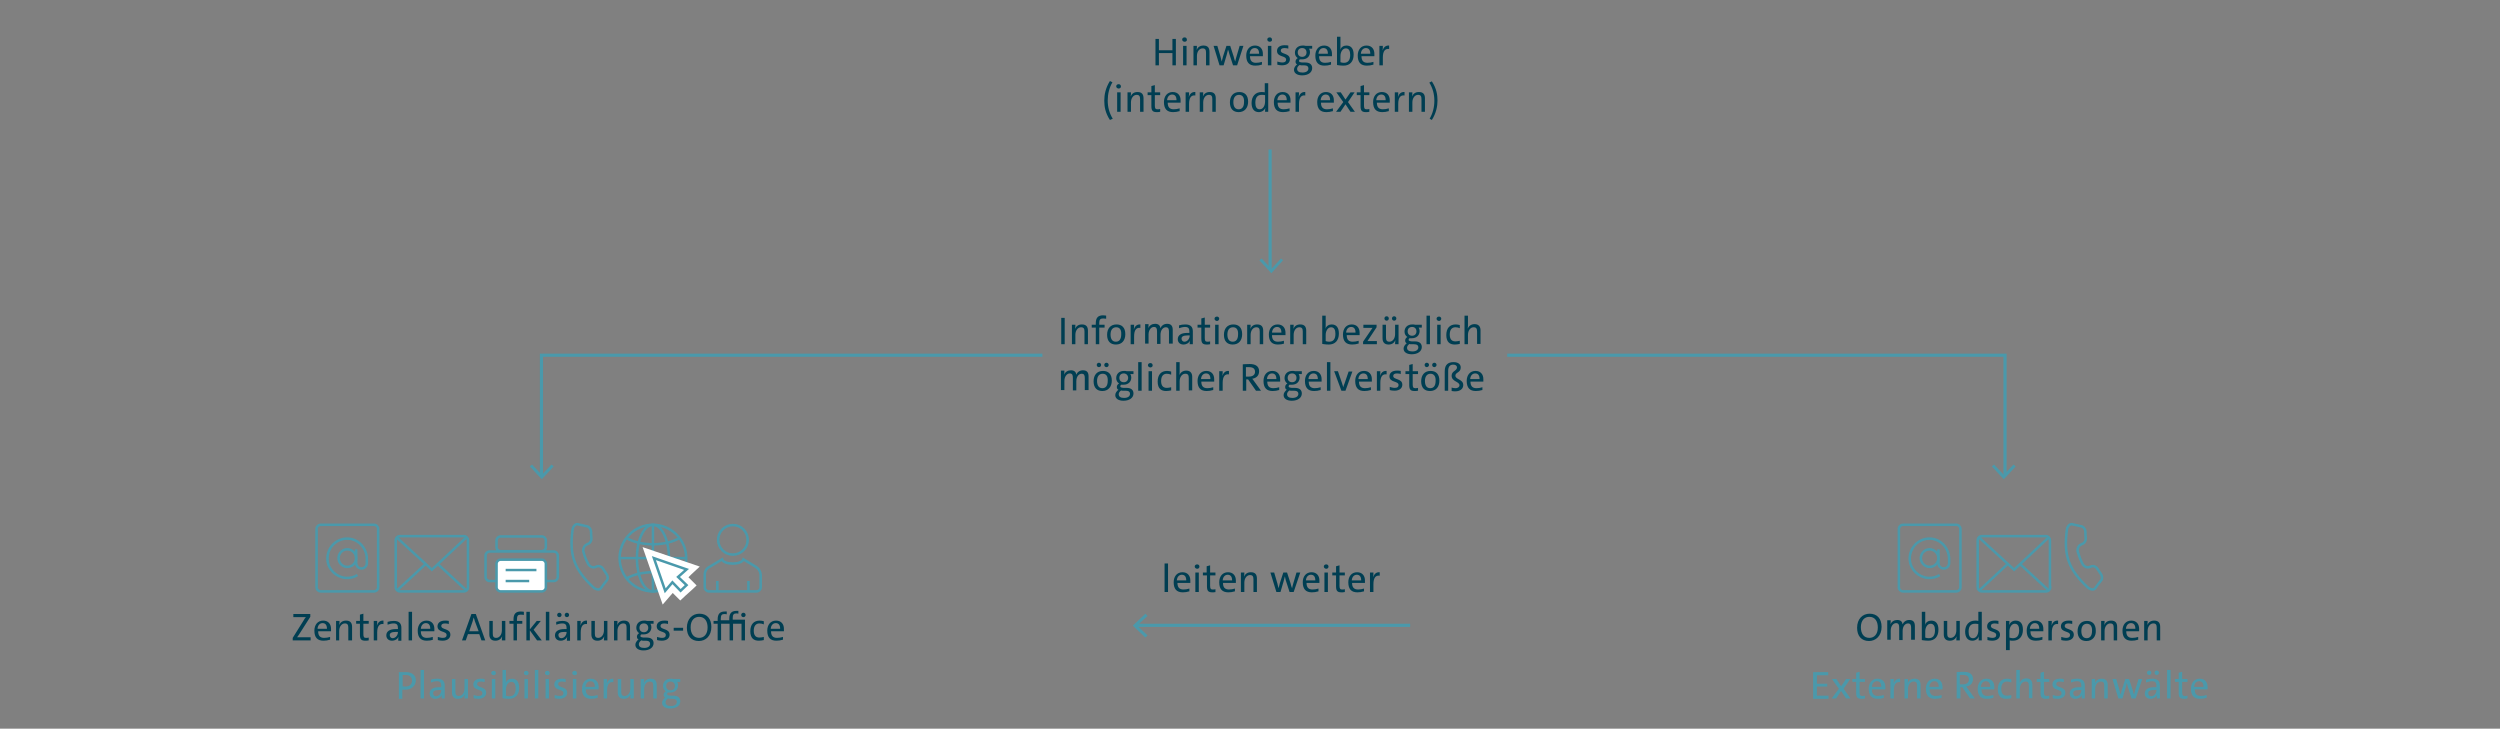 <svg xmlns="http://www.w3.org/2000/svg" viewBox="0 0 796 232"><rect x="0" y="0" width="796" height="232" fill="#808080" stroke="none"/><path fill="none" stroke="#4a99ab" stroke-miterlimit="10" d="M404.4 47.6v38"/><path fill="#4a99ab" d="M401 82.9l.7-.6 3.1 3.3 3.1-3.3.6.6-3.7 4.1z"/><path fill="none" stroke="#4a99ab" stroke-miterlimit="10" d="M449 199.1h-87.1"/><path fill="#4a99ab" d="M364.7 195.4l.7.7-3.4 3.1 3.4 3.1-.7.7-4-3.8z"/><path fill="none" stroke="#4a99ab" stroke-miterlimit="10" d="M331.9 113.1H172.4v38.5"/><path fill="#4a99ab" d="M168.7 148.5l.7-.6 3.1 3.3 3.1-3.3.7.6-3.8 4.1z"/><path fill="none" stroke="#4a99ab" stroke-miterlimit="10" d="M479.9 113.1h158.5v38.5"/><path fill="#4a99ab" d="M634.2 148.5l.7-.6 3.1 3.3 3.1-3.3.7.6-3.8 4.1z"/><path d="M624.2 187c0 .7-.6 1.3-1.3 1.3h-17c-.7 0-1.3-.6-1.3-1.3v-18.6c0-.7.6-1.3 1.3-1.3h17c.7 0 1.3.6 1.3 1.3V187z" fill="none" stroke="#4a99ab" stroke-width=".8" stroke-miterlimit="10"/><path d="M617.2 177.7c0 1.6-1.3 2.8-2.8 2.8-1.6 0-2.8-1.3-2.8-2.8 0-1.6 1.3-2.8 2.8-2.8 1.5 0 2.8 1.3 2.8 2.8z" fill="none" stroke="#4a99ab" stroke-width=".8" stroke-miterlimit="10"/><path d="M617.2 174.9v4.4c0 1 .8 1.7 1.7 1.7 1 0 1.7-.8 1.7-1.7V178c0-3.4-2.6-6.3-5.9-6.5-3.9-.2-7 3.1-6.6 7 .3 2.9 2.8 5.3 5.8 5.5 1.3.1 2.6-.2 3.7-.9M652.8 187c0 .7-.6 1.3-1.3 1.3H631c-.7 0-1.3-.6-1.3-1.3v-15c0-.7.6-1.3 1.3-1.3h20.4c.7 0 1.3.6 1.3 1.3v15z" fill="none" stroke="#4a99ab" stroke-width=".8" stroke-miterlimit="10"/><path fill="none" stroke="#4a99ab" stroke-width=".8" stroke-miterlimit="10" d="M630.2 171.2l11.1 10.2 11-10.3M639.2 179.6l-9 8.4M652.3 188l-9.1-8.4M663 179.4c.4.9 1.4 1.4 2.1 1.2.3-.1.5-.1.8-.3.7-.2 1.5.1 1.9.8l1 1.5c.5.6.7 1.6.2 2.2-.8 1-1.2 1.5-1.9 2.5-.4.6-1.5.5-2.4-.3-6-5.6-7.7-10.1-6.6-18.3.1-1.1.9-1.9 1.6-1.8 1.2.3 1.9.4 3.1.7.7.2 1.2 1 1.2 1.8 0 .7 0 1.1.1 1.8.1.8-.3 1.6-.9 1.9-.3.1-.5.2-.8.4-.6.3-1.1 1.4-.8 2.3.5 1.5.7 2.2 1.4 3.6zM240.9 188.3c.7 0 1.3-.6 1.3-1.3v-4c-.1-1.1-.6-1.9-1.5-2.5l-4-2.4c-.6 1.8-6.2 1.8-6.8 0l-4 2.4c-1 .5-1.5 1.4-1.5 2.5v4c0 .7.6 1.3 1.3 1.3h15.2z"/><circle transform="rotate(-67.5 233.317 171.852)" cx="233.3" cy="171.9" fill="none" stroke="#4a99ab" stroke-width=".8" stroke-miterlimit="10" r="4.7"/><path fill="none" stroke="#4a99ab" stroke-width=".8" stroke-miterlimit="10" d="M228.4 185v3.3M238.3 185v3.3M120.4 187c0 .7-.6 1.3-1.3 1.3h-17c-.7 0-1.3-.6-1.3-1.3v-18.6c0-.7.6-1.3 1.3-1.3h17c.7 0 1.3.6 1.3 1.3V187z"/><path d="M113.4 177.7c0 1.6-1.3 2.8-2.8 2.8-1.6 0-2.8-1.3-2.8-2.8 0-1.6 1.3-2.8 2.8-2.8 1.5 0 2.8 1.3 2.8 2.8z" fill="none" stroke="#4a99ab" stroke-width=".8" stroke-miterlimit="10"/><path d="M113.4 174.9v4.4c0 1 .8 1.7 1.7 1.7 1 0 1.7-.8 1.7-1.7V178c0-3.4-2.6-6.3-5.9-6.5-3.9-.2-7 3.1-6.6 7 .3 2.9 2.8 5.3 5.8 5.5 1.3.1 2.6-.2 3.7-.9M149 187c0 .7-.6 1.3-1.3 1.3h-20.4c-.7 0-1.3-.6-1.3-1.3v-15c0-.7.6-1.3 1.3-1.3h20.4c.7 0 1.3.6 1.3 1.3v15z" fill="none" stroke="#4a99ab" stroke-width=".8" stroke-miterlimit="10"/><path fill="none" stroke="#4a99ab" stroke-width=".8" stroke-miterlimit="10" d="M126.4 171.2l11.1 10.2 11-10.3M135.5 179.6l-9.1 8.4M148.5 188l-9.1-8.4M177.6 183.7c0 .7-.6 1.3-1.3 1.3h-20.4c-.7 0-1.3-.6-1.3-1.3v-6.8c0-.7.6-1.3 1.3-1.3h20.4c.7 0 1.3.6 1.3 1.3v6.8zM173.8 174.2c0 .7-.6 1.3-1.3 1.3h-13.1c-.7 0-1.3-.6-1.3-1.3v-2.1c0-.7.6-1.3 1.3-1.3h13.1c.7 0 1.3.6 1.3 1.3v2.1z"/><path d="M173.8 187c0 .7-.6 1.3-1.3 1.3h-13.1c-.7 0-1.3-.6-1.3-1.3v-7.5c0-.7.6-1.3 1.3-1.3h13.1c.7 0 1.3.6 1.3 1.3v7.5z" fill="#fff"/><path d="M173.8 187c0 .7-.6 1.3-1.3 1.3h-13.1c-.7 0-1.3-.6-1.3-1.3v-7.5c0-.7.6-1.3 1.3-1.3h13.1c.7 0 1.3.6 1.3 1.3v7.5zM161 181.5h9.8M161 185h7.5" fill="none" stroke="#4a99ab" stroke-width=".8" stroke-miterlimit="10"/><circle transform="rotate(-22.5 207.894 177.735)" cx="207.9" cy="177.7" fill="none" stroke="#4a99ab" stroke-width=".8" stroke-miterlimit="10" r="10.6"/><path d="M213 177.7c0 5.9-2.3 10.6-5.1 10.6s-5.1-4.7-5.1-10.6c0-5.9 2.3-10.6 5.1-10.6s5.1 4.8 5.1 10.6z" fill="none" stroke="#4a99ab" stroke-width=".8" stroke-miterlimit="10"/><path d="M199.5 184.2c1.9-1.2 5-2 8.4-2 3.4 0 6.5.8 8.4 2M216.3 171.3c-1.9 1.2-5 2-8.4 2-3.4 0-6.5-.8-8.4-2M197.3 177.7h21.2M207.9 167.1v21.2" fill="none" stroke="#4a99ab" stroke-width=".8" stroke-miterlimit="10"/><path fill="#fff" d="M206.4 176l14.3 4.8-3.2 2.9 2.7 2.6-3.5 3.3-2.6-2.5-2.7 3.2z"/><path d="M208.2 177.7l10.3 3.5-2.6 2.4 2.6 2.6-1.9 1.7-2.6-2.6-2.2 2.6-3.6-10.2zm-3.6-3.5l1.5 4.3 3.6 10.3 1.3 3.7 2.5-2.9.7-.8.9.9 1.5 1.5 1.6-1.5 1.9-1.7 1.7-1.6-1.6-1.6-1-1 .9-.9 2.7-2.5-3.5-1.2-10.3-3.5-4.4-1.5z" fill="#fff"/><path fill="none" stroke="#4a99ab" stroke-width=".8" stroke-miterlimit="10" d="M214.1 185.4l2.6 2.7 1.9-1.8-2.7-2.6 2.7-2.4-10.4-3.6 3.6 10.4zM187.2 179.4c.4.9 1.4 1.4 2.1 1.2.3-.1.5-.1.8-.3.7-.2 1.5.1 1.9.8l1 1.5c.5.6.7 1.6.2 2.2-.8 1-1.2 1.5-1.9 2.5-.4.6-1.5.5-2.4-.3-6-5.6-7.7-10.1-6.6-18.3.1-1.1.9-1.9 1.6-1.8 1.2.3 1.9.4 3.1.7.7.2 1.2 1 1.2 1.8 0 .7 0 1.1.1 1.8.1.8-.3 1.6-.9 1.9-.3.1-.5.2-.8.4-.6.3-1.1 1.4-.8 2.3.4 1.5.7 2.2 1.4 3.6z"/><g><g fill="#003e52"><path d="M373.3 20.8v-3.9H369v3.9h-1.1v-8.4h1.1V16h4.3v-3.6h1.1v8.4h-1.1zM377.2 13.3c-.4 0-.8-.3-.8-.7s.3-.7.8-.7c.4 0 .7.3.7.7.1.4-.3.7-.7.7zm-.5 7.5v-6.2h1.1v6.2h-1.1zM384 20.8v-4c0-.9-.2-1.4-1.1-1.4-1 0-1.8 1-1.8 2.4v3H380v-6.2h1.1c0 .4 0 .9-.1 1.3.4-.9 1.1-1.4 2.2-1.4 1.4 0 1.9.8 1.9 2v4.3H384zM393.9 20.8h-1.3l-1.2-3.7c-.1-.4-.2-.9-.4-1.3-.1.5-.3 1.1-.4 1.6l-1 3.4h-1.3l-1.9-6.2h1.2l1 3.4c.1.6.3 1.1.4 1.6.1-.5.3-1.1.4-1.6l1.1-3.4h1.2l1.1 3.4c.2.8.3 1.2.5 1.6.1-.5.2-1 .4-1.6l1-3.4h1.2l-2 6.2zM401.7 20.6c-.6.2-1.3.3-2 .3-1.9 0-2.9-1-2.9-3.2 0-1.8 1-3.2 2.8-3.2 1.7 0 2.5 1.2 2.5 2.6v.8H398c0 1.4.6 2.1 1.9 2.1.6 0 1.3-.1 1.9-.3v.9zm-.8-3.5c0-1.2-.5-1.8-1.4-1.8-.8 0-1.5.6-1.6 1.8h3zM404.3 13.3c-.4 0-.8-.3-.8-.7s.3-.7.8-.7c.4 0 .7.3.7.7.1.4-.3.7-.7.7zm-.6 7.5v-6.2h1.1v6.2h-1.1zM410.3 15.5c-.4-.1-.8-.2-1.3-.2-.8 0-1.2.3-1.2.8 0 1.3 2.9.7 2.9 2.8 0 1-.8 1.9-2.5 1.9-.6 0-1.1-.1-1.5-.2v-1c.4.1 1 .3 1.6.3.8 0 1.2-.3 1.2-.9 0-1.4-2.9-.7-2.9-2.8 0-1 .8-1.8 2.4-1.8.4 0 .8 0 1.2.1v1zM416.8 15.5c.2.3.3.7.3 1.1 0 1.3-.9 2.3-2.5 2.3h-.7c-.2.1-.3.3-.3.5 0 .3.2.4 1 .5h1c1.5 0 2.2.7 2.2 1.8 0 1.3-1.2 2.3-3.2 2.3-1.6 0-2.6-.7-2.6-1.8 0-.7.5-1.3 1-1.7-.4-.2-.5-.5-.5-.9s.2-.8.7-1.1c-.6-.4-.9-1-.9-1.7 0-1.3.9-2.3 2.5-2.3.3 0 .6 0 .9.1h2.1v.9h-1zm-3 5.2c-.5.3-.8.8-.8 1.2 0 .8.6 1.2 1.7 1.2 1.3 0 1.9-.6 1.9-1.3 0-.6-.4-1-1.4-1h-1c-.1-.1-.3-.1-.4-.1zm.8-5.4c-.9 0-1.4.6-1.4 1.4s.5 1.4 1.4 1.4c.9 0 1.4-.6 1.4-1.4s-.5-1.4-1.4-1.4zM423.7 20.6c-.6.2-1.3.3-2 .3-1.9 0-2.9-1-2.9-3.2 0-1.8 1-3.2 2.8-3.2 1.7 0 2.5 1.2 2.5 2.6v.8H420c0 1.4.6 2.1 1.9 2.1.6 0 1.3-.1 1.9-.3v.9zm-.9-3.5c0-1.2-.5-1.8-1.4-1.8-.8 0-1.5.6-1.6 1.8h3zM426.8 14.7c0 .4 0 .9-.1 1.2.3-.9 1.1-1.4 2-1.4 1.5 0 2.3 1 2.3 2.9 0 2.2-1.2 3.5-3.2 3.5-1.1 0-2.1-.2-2.1-.2v-9h1.1v3zm0 5.1s.5.2 1.1.2c1.2 0 2-.7 2-2.5 0-1.3-.4-2.1-1.4-2.1-1.1 0-1.7 1.3-1.7 2.4v2zM437.2 20.6c-.6.2-1.3.3-2 .3-1.9 0-2.9-1-2.9-3.2 0-1.8 1-3.2 2.8-3.2 1.7 0 2.5 1.2 2.5 2.6v.8h-4.1c0 1.4.6 2.1 1.9 2.1.6 0 1.3-.1 1.9-.3v.9zm-.9-3.5c0-1.2-.5-1.8-1.4-1.8-.8 0-1.5.6-1.6 1.8h3zM442.3 15.6c-1.3-.2-2 .7-2 2.7v2.5h-1.1v-6.2h1.1c0 .4 0 1-.1 1.5.3-.9.9-1.7 2.1-1.6v1.1z"/></g><g fill="#003e52"><path d="M353.4 38.2c-1.5-2.3-1.8-4.3-1.8-6.2 0-1.8.4-4 1.8-6.2l.8.4c-1 1.7-1.5 3.7-1.5 5.8 0 2.1.5 4 1.6 5.8l-.9.4zM356.2 28.2c-.4 0-.8-.3-.8-.7s.3-.7.8-.7c.4 0 .7.3.7.7.1.3-.3.7-.7.7zm-.5 7.4v-6.2h1.1v6.2h-1.1zM363 35.6v-4c0-.9-.2-1.4-1.1-1.4-1 0-1.8 1-1.8 2.4v3H359v-6.2h1.1c0 .4 0 .9-.1 1.3.4-.9 1.1-1.4 2.2-1.4 1.4 0 1.9.8 1.9 2v4.3H363zM369.4 35.6c-.4.1-.8.1-1.1.1-1.3 0-1.7-.5-1.7-1.9v-3.5h-1.2v-.9h1.2v-2l1.1-.3v2.3h1.7v.9h-1.7v3.3c0 .9.2 1.2.8 1.2.3 0 .6 0 .9-.1v.9zM375.5 35.4c-.6.2-1.3.3-2 .3-1.9 0-2.9-1-2.9-3.2 0-1.8 1-3.2 2.8-3.2 1.7 0 2.5 1.2 2.5 2.6v.8h-4.1c0 1.4.6 2.1 1.9 2.1.6 0 1.3-.1 1.9-.3v.9zm-.9-3.5c0-1.2-.5-1.8-1.4-1.8-.8 0-1.5.6-1.6 1.8h3zM380.6 30.4c-1.3-.2-2 .7-2 2.7v2.5h-1.1v-6.2h1.1c0 .4 0 1-.1 1.5.3-.9.9-1.7 2.1-1.6v1.1zM386 35.6v-4c0-.9-.2-1.4-1.1-1.4-1 0-1.8 1-1.8 2.4v3H382v-6.2h1.1c0 .4 0 .9-.1 1.3.4-.9 1.1-1.4 2.2-1.4 1.4 0 1.9.8 1.9 2v4.3H386zM394.4 35.7c-1.7 0-2.8-1-2.8-3.1 0-1.9 1-3.3 3-3.3 1.7 0 2.8 1 2.8 3.1 0 1.9-1.1 3.3-3 3.3zm.1-5.5c-1.1 0-1.8.8-1.8 2.3 0 1.5.6 2.3 1.7 2.3 1 0 1.7-.7 1.7-2.3.1-1.5-.5-2.3-1.6-2.3zM402.8 35.6c0-.3 0-.9.1-1.3-.3.8-1.1 1.4-2.1 1.4-1.5 0-2.3-1.1-2.3-2.9 0-2.1 1.2-3.5 3.2-3.5.3 0 .6 0 1 .1v-2.9h1.1v9.1h-1zm0-5.3c-.4-.1-.8-.1-1.1-.1-1.2 0-2 .7-2 2.5 0 1.3.4 2.1 1.4 2.1 1.1 0 1.7-1.2 1.7-2.5v-2zM410.5 35.4c-.6.2-1.3.3-2 .3-1.9 0-2.9-1-2.9-3.2 0-1.8 1-3.2 2.8-3.2 1.7 0 2.5 1.2 2.5 2.6v.8h-4.1c0 1.4.6 2.1 1.9 2.1.6 0 1.3-.1 1.9-.3v.9zm-.8-3.5c0-1.2-.5-1.8-1.4-1.8-.8 0-1.5.6-1.6 1.8h3zM415.6 30.4c-1.3-.2-2 .7-2 2.7v2.5h-1.1v-6.2h1.1c0 .4 0 1-.1 1.5.3-.9.9-1.7 2.1-1.6v1.1zM424.3 35.4c-.6.2-1.3.3-2 .3-1.9 0-2.9-1-2.9-3.2 0-1.8 1-3.2 2.8-3.2 1.7 0 2.5 1.2 2.5 2.6v.8h-4.1c0 1.4.6 2.1 1.9 2.1.6 0 1.3-.1 1.9-.3v.9zm-.8-3.5c0-1.2-.5-1.8-1.4-1.8-.8 0-1.5.6-1.6 1.8h3zM430 35.6l-1.6-2.4-1.6 2.4h-1.4l2.3-3.1-2.2-3.1h1.4l1.5 2.3 1.6-2.3h1.3l-2.1 3.1 2.2 3.1H430zM436 35.6c-.4.1-.8.1-1.1.1-1.3 0-1.7-.5-1.7-1.9v-3.5H432v-.9h1.2v-2l1.1-.3v2.3h1.7v.9h-1.7v3.3c0 .9.2 1.2.8 1.2.3 0 .6 0 .9-.1v.9zM442.1 35.4c-.6.2-1.3.3-2 .3-1.9 0-2.9-1-2.9-3.2 0-1.8 1-3.2 2.8-3.2 1.7 0 2.5 1.2 2.5 2.6v.8h-4.1c0 1.4.6 2.1 1.9 2.1.6 0 1.3-.1 1.9-.3v.9zm-.9-3.5c0-1.2-.5-1.8-1.4-1.8-.8 0-1.5.6-1.6 1.8h3zM447.2 30.4c-1.3-.2-2 .7-2 2.7v2.5h-1.1v-6.2h1.1c0 .4 0 1-.1 1.5.3-.9.9-1.7 2.1-1.6v1.1zM452.6 35.6v-4c0-.9-.2-1.4-1.1-1.4-1 0-1.8 1-1.8 2.4v3h-1.1v-6.2h1.1c0 .4 0 .9-.1 1.3.4-.9 1.1-1.4 2.2-1.4 1.4 0 1.9.8 1.9 2v4.3h-1.1zM455.2 37.8c1-1.7 1.5-3.7 1.5-5.7 0-2.1-.5-4-1.6-5.8l.8-.4c1.5 2.3 1.8 4.3 1.8 6.1 0 1.8-.4 4-1.8 6.2l-.7-.4z"/></g><g fill="#003e52"><path d="M337.9 109.6v-8.4h1.1v8.4h-1.1zM345.3 109.6v-4c0-.9-.2-1.4-1.1-1.4-1 0-1.8 1-1.8 2.4v3h-1.1v-6.2h1.1c0 .4 0 .9-.1 1.3.4-.9 1.1-1.4 2.2-1.4 1.4 0 1.9.8 1.9 2v4.3h-1.1zM351.7 104.3H350v5.3h-1.1v-5.3h-1.3v-.9h1.3v-.5c0-1.8.8-2.5 2.3-2.5.5 0 1 .1 1 .1v1s-.5-.1-1-.1c-.9 0-1.2.4-1.2 1.5v.5h1.7v.9zM355.3 109.7c-1.7 0-2.8-1-2.8-3.1 0-1.9 1-3.3 3-3.3 1.7 0 2.8 1 2.8 3.1 0 1.9-1 3.3-3 3.3zm.1-5.5c-1.1 0-1.8.8-1.8 2.3 0 1.5.6 2.3 1.7 2.3 1 0 1.7-.7 1.7-2.3.1-1.5-.5-2.3-1.6-2.3zM363.1 104.4c-1.3-.2-2 .7-2 2.7v2.5H360v-6.2h1.1c0 .4 0 1-.1 1.5.3-.9.9-1.7 2.1-1.6v1.1zM372.2 109.6v-4c0-.9-.2-1.4-1-1.4-.9 0-1.7.9-1.7 2.4v2.9h-1.1v-4c0-.9-.2-1.4-1-1.4-.9 0-1.7 1-1.7 2.4v2.9h-1.1v-6.2h1.1c0 .4 0 .9-.1 1.3.4-.9 1.2-1.4 2.2-1.4 1.1 0 1.6.6 1.7 1.4.2-.6.9-1.4 2.1-1.4 1.4 0 1.8.8 1.8 2v4.3h-1.2zM378.8 109.6c0-.4 0-.8.1-1.2-.3.8-1.1 1.3-2.1 1.3-1.1 0-1.8-.7-1.8-1.7 0-1.3 1.1-2 3-2h.7v-.4c0-1-.3-1.5-1.4-1.5-.6 0-1.3.2-1.9.4v-.9c.6-.2 1.3-.3 2-.3 1.8 0 2.4.9 2.4 2.2v4.1h-1zm0-2.8h-.7c-1.4 0-1.9.4-1.9 1s.4 1 .9 1c1 0 1.7-1 1.7-1.9v-.1zM385.3 109.6c-.4.1-.8.1-1.1.1-1.3 0-1.7-.5-1.7-1.9v-3.5h-1.2v-.9h1.2v-2l1.1-.3v2.3h1.7v.9h-1.7v3.3c0 .9.2 1.2.8 1.2.3 0 .6 0 .9-.1v.9zM387.5 102.2c-.4 0-.8-.3-.8-.7s.3-.7.8-.7c.4 0 .7.3.7.7 0 .3-.3.7-.7.7zm-.6 7.4v-6.2h1.1v6.2h-1.1zM392.5 109.7c-1.7 0-2.8-1-2.8-3.1 0-1.9 1-3.3 3-3.3 1.7 0 2.8 1 2.8 3.1 0 1.9-1 3.3-3 3.3zm.1-5.5c-1.1 0-1.8.8-1.8 2.3 0 1.5.6 2.3 1.7 2.3 1 0 1.7-.7 1.7-2.3.1-1.5-.5-2.3-1.6-2.3zM401.1 109.6v-4c0-.9-.2-1.4-1.1-1.4-1 0-1.8 1-1.8 2.4v3h-1.1v-6.2h1.1c0 .4 0 .9-.1 1.3.4-.9 1.1-1.4 2.2-1.4 1.4 0 1.9.8 1.9 2v4.3h-1.1zM408.9 109.4c-.6.2-1.3.3-2 .3-1.9 0-2.9-1-2.9-3.2 0-1.8 1-3.2 2.8-3.2 1.7 0 2.5 1.2 2.5 2.6v.8H405c0 1.4.6 2.1 1.9 2.1.6 0 1.3-.1 1.9-.3v.9zm-.9-3.5c0-1.2-.5-1.8-1.4-1.8-.8 0-1.5.6-1.6 1.8h3zM414.8 109.6v-4c0-.9-.2-1.4-1.1-1.4-1 0-1.8 1-1.8 2.4v3h-1.1v-6.2h1.1c0 .4 0 .9-.1 1.3.4-.9 1.1-1.4 2.2-1.4 1.4 0 1.9.8 1.9 2v4.3h-1.1zM422.1 103.5c0 .4 0 .9-.1 1.2.3-.9 1.1-1.4 2-1.4 1.5 0 2.3 1 2.3 2.9 0 2.2-1.2 3.5-3.2 3.5-1.1 0-2.1-.2-2.1-.2v-9h1.1v3zm0 5.1s.5.2 1.1.2c1.2 0 2-.7 2-2.5 0-1.3-.4-2.1-1.4-2.1-1.1 0-1.7 1.3-1.7 2.4v2zM432.5 109.4c-.6.2-1.3.3-2 .3-1.9 0-2.9-1-2.9-3.2 0-1.8 1-3.2 2.8-3.2 1.7 0 2.5 1.2 2.5 2.6v.8h-4.1c0 1.4.6 2.1 1.9 2.1.6 0 1.3-.1 1.9-.3v.9zm-.9-3.5c0-1.2-.5-1.8-1.4-1.8-.8 0-1.5.6-1.6 1.8h3zM434 109.6v-.8l3-4.4H434.1v-1h4.2v.8l-2.9 4.4h3v1H434zM444.2 109.6c0-.4 0-.9.1-1.3-.4.9-1.1 1.4-2.2 1.4-1.4 0-1.9-.9-1.9-2v-4.3h1.1v4c0 .9.2 1.4 1.1 1.4 1 0 1.8-1 1.8-2.4v-3h1.1v6.2h-1.1zm-2.7-7.5c-.4 0-.7-.3-.7-.7s.3-.7.7-.7.7.3.7.7-.3.7-.7.7zm2.4 0c-.4 0-.7-.3-.7-.7s.3-.7.7-.7.7.3.7.7-.3.7-.7.7zM451.7 104.3c.2.3.3.7.3 1.1 0 1.3-.9 2.3-2.5 2.3h-.7c-.2.1-.3.3-.3.5 0 .3.2.4 1 .5h1c1.5 0 2.2.7 2.2 1.8 0 1.3-1.2 2.3-3.2 2.3-1.6 0-2.6-.7-2.6-1.8 0-.7.5-1.3 1-1.7-.4-.2-.5-.5-.5-.9s.2-.8.7-1.1c-.6-.4-.9-1-.9-1.7 0-1.3.9-2.3 2.5-2.3.3 0 .6 0 .9.1h2.1v.9h-1zm-2.9 5.2c-.5.3-.8.8-.8 1.2 0 .8.6 1.2 1.7 1.2 1.3 0 1.9-.6 1.9-1.3 0-.6-.4-1-1.4-1h-1c-.2 0-.3 0-.4-.1zm.8-5.4c-.9 0-1.4.6-1.4 1.4s.5 1.4 1.4 1.4c.9 0 1.4-.6 1.4-1.4s-.5-1.4-1.4-1.4zM454.2 109.6v-9.1h1.1v9.1h-1.1zM458.2 102.2c-.4 0-.8-.3-.8-.7s.3-.7.8-.7c.4 0 .7.3.7.7 0 .3-.3.7-.7.7zm-.6 7.4v-6.2h1.1v6.2h-1.1zM464.8 109.5c-.5.1-1 .2-1.6.2-1.5 0-2.7-.7-2.7-3 0-2.2 1.1-3.4 3-3.4.5 0 .9.1 1.3.2v1c-.4-.2-.9-.3-1.4-.3-1.2 0-1.8.9-1.8 2.3 0 1.2.4 2.2 1.8 2.2.5 0 .9-.1 1.4-.2v1zM470.3 109.6v-4c0-.9-.2-1.4-1.1-1.4-1 0-1.8 1-1.8 2.4v3h-1.1v-9.1h1.1v2.9c0 .4 0 .9-.1 1.2.4-.8 1.1-1.4 2.2-1.4 1.4 0 1.9.9 1.9 2v4.3h-1.1z"/></g><g fill="#003e52"><path d="M345.4 124.4v-4c0-.9-.2-1.4-1-1.4-.9 0-1.7.9-1.7 2.4v2.9h-1.1v-4c0-.9-.2-1.4-1-1.4-.9 0-1.7 1-1.7 2.4v2.9h-1.1V118h1.1c0 .4 0 .9-.1 1.3.4-.9 1.2-1.4 2.2-1.4 1.1 0 1.6.6 1.7 1.4.2-.6.9-1.4 2.1-1.4 1.4 0 1.8.8 1.8 2v4.3h-1.2zM351 124.5c-1.7 0-2.8-1-2.8-3.1 0-1.9 1-3.3 3-3.3 1.7 0 2.8 1 2.8 3.1 0 1.9-1.1 3.3-3 3.3zm-1.1-7.6c-.4 0-.7-.3-.7-.7s.3-.7.7-.7.7.3.7.7-.3.7-.7.7zm1.2 2.1c-1.1 0-1.8.8-1.8 2.3 0 1.5.6 2.3 1.7 2.3 1 0 1.7-.7 1.7-2.3.1-1.5-.5-2.3-1.6-2.3zm1.2-2.1c-.4 0-.7-.3-.7-.7s.3-.7.7-.7.7.3.7.7-.3.7-.7.7zM359.9 119.1c.2.3.3.7.3 1.1 0 1.3-.9 2.3-2.5 2.3h-.7c-.2.1-.3.3-.3.5 0 .3.2.4 1 .5h1c1.5 0 2.2.7 2.2 1.8 0 1.3-1.2 2.3-3.2 2.3-1.6 0-2.6-.7-2.6-1.8 0-.7.5-1.3 1-1.7-.4-.2-.5-.5-.5-.9s.2-.8.7-1.1c-.6-.4-.9-1-.9-1.7 0-1.3.9-2.3 2.5-2.3.3 0 .6 0 .9.1h2.1v.9h-1zm-2.9 5.2c-.5.3-.8.8-.8 1.2 0 .8.6 1.2 1.7 1.2 1.3 0 1.9-.6 1.9-1.3 0-.6-.4-1-1.4-1h-1c-.2 0-.3 0-.4-.1zm.8-5.4c-.9 0-1.4.6-1.4 1.4s.5 1.4 1.4 1.4c.9 0 1.4-.6 1.4-1.4s-.6-1.4-1.4-1.4zM362.4 124.4v-9.1h1.1v9.1h-1.1zM366.3 117c-.4 0-.8-.3-.8-.7s.3-.7.8-.7c.4 0 .7.3.7.7.1.3-.3.7-.7.7zm-.6 7.4v-6.2h1.1v6.2h-1.1zM372.9 124.3c-.5.1-1 .2-1.6.2-1.5 0-2.7-.7-2.7-3 0-2.2 1.1-3.4 3-3.4.5 0 .9.1 1.3.2v1c-.5-.2-.9-.3-1.4-.3-1.2 0-1.8.9-1.8 2.3 0 1.2.4 2.2 1.8 2.2.5 0 .9-.1 1.4-.2v1zM378.5 124.4v-4c0-.9-.2-1.4-1.1-1.4-1 0-1.8 1-1.8 2.4v3h-1.1v-9.1h1.1v2.9c0 .4 0 .9-.1 1.2.4-.8 1.1-1.4 2.2-1.4 1.4 0 1.9.9 1.9 2v4.3h-1.1zM386.2 124.2c-.6.2-1.3.3-2 .3-1.9 0-2.9-1-2.9-3.2 0-1.8 1-3.2 2.8-3.2 1.7 0 2.5 1.2 2.5 2.6v.8h-4.1c0 1.4.6 2.1 1.9 2.1.6 0 1.3-.1 1.9-.3v.9zm-.8-3.5c0-1.2-.5-1.8-1.4-1.8-.8 0-1.5.6-1.6 1.8h3zM391.3 119.2c-1.3-.2-2 .7-2 2.7v2.5h-1.1v-6.2h1.1c0 .4 0 1-.1 1.5.3-.9.9-1.7 2.1-1.6v1.1zM399.9 124.4l-2.5-3.6h-.6v3.6h-1.1V116s1.1-.1 2.2-.1c1.8 0 3 .7 3 2.3 0 1.5-1 2.2-2.2 2.4 0 0 .4.4.7.9l2.1 2.9h-1.6zm-3.1-4.5h.9c1.2 0 1.9-.6 1.9-1.5 0-1-.6-1.5-1.9-1.5h-1v3zM407.2 124.2c-.6.2-1.3.3-2 .3-1.9 0-2.9-1-2.9-3.2 0-1.8 1-3.2 2.8-3.2 1.7 0 2.5 1.2 2.5 2.6v.8h-4.1c0 1.4.6 2.1 1.9 2.1.6 0 1.3-.1 1.9-.3v.9zm-.8-3.5c0-1.2-.5-1.8-1.4-1.8-.8 0-1.5.6-1.6 1.8h3zM413.5 119.1c.2.3.3.7.3 1.1 0 1.3-.9 2.3-2.5 2.3h-.7c-.2.1-.3.3-.3.5 0 .3.2.4 1 .5h1c1.5 0 2.2.7 2.2 1.8 0 1.3-1.2 2.3-3.2 2.3-1.6 0-2.6-.7-2.6-1.8 0-.7.5-1.3 1-1.7-.4-.2-.5-.5-.5-.9s.2-.8.7-1.1c-.6-.4-.9-1-.9-1.7 0-1.3.9-2.3 2.5-2.3.3 0 .6 0 .9.1h2.1v.9h-1zm-2.9 5.2c-.5.3-.8.8-.8 1.2 0 .8.6 1.2 1.7 1.2 1.3 0 1.9-.6 1.9-1.3 0-.6-.4-1-1.4-1h-1c-.2 0-.3 0-.4-.1zm.8-5.4c-.9 0-1.4.6-1.4 1.4s.5 1.4 1.4 1.4c.9 0 1.4-.6 1.4-1.4s-.5-1.4-1.4-1.4zM420.4 124.2c-.6.2-1.3.3-2 .3-1.9 0-2.9-1-2.9-3.2 0-1.8 1-3.2 2.8-3.2 1.7 0 2.5 1.2 2.5 2.6v.8h-4.1c0 1.4.6 2.1 1.9 2.1.6 0 1.3-.1 1.9-.3v.9zm-.8-3.5c0-1.2-.5-1.8-1.4-1.8-.8 0-1.5.6-1.6 1.8h3zM422.5 124.4v-9.1h1.1v9.1h-1.1zM428.4 124.4h-1.3l-2.3-6.2h1.2l1.3 3.8c.1.5.3.8.4 1.3.1-.4.2-.8.4-1.2l1.3-3.8h1.2l-2.2 6.1zM436.4 124.2c-.6.2-1.3.3-2 .3-1.9 0-2.9-1-2.9-3.2 0-1.8 1-3.2 2.8-3.2 1.7 0 2.5 1.2 2.5 2.6v.8h-4.1c0 1.4.6 2.1 1.9 2.1.6 0 1.3-.1 1.9-.3v.9zm-.9-3.5c0-1.2-.5-1.8-1.4-1.8-.8 0-1.5.6-1.6 1.8h3zM441.5 119.2c-1.3-.2-2 .7-2 2.7v2.5h-1.1v-6.2h1.1c0 .4 0 1-.1 1.5.3-.9.9-1.7 2.1-1.6v1.1zM446.1 119.1c-.4-.1-.8-.2-1.3-.2-.8 0-1.2.3-1.2.8 0 1.3 2.9.7 2.9 2.8 0 1-.8 1.9-2.5 1.9-.6 0-1.1-.1-1.5-.2v-1c.4.1 1 .3 1.6.3.8 0 1.2-.3 1.2-.9 0-1.4-2.9-.7-2.9-2.8 0-1 .8-1.8 2.4-1.8.4 0 .8 0 1.2.1v1zM451.5 124.4c-.4.1-.8.1-1.1.1-1.3 0-1.7-.5-1.7-1.9v-3.5h-1.2v-.9h1.2v-2l1.1-.3v2.3h1.7v.9h-1.7v3.3c0 .9.2 1.2.8 1.2.3 0 .6 0 .9-.1v.9zM455.3 124.5c-1.7 0-2.8-1-2.8-3.1 0-1.9 1-3.3 3-3.3 1.7 0 2.8 1 2.8 3.1 0 1.9-1 3.3-3 3.3zm-1-7.6c-.4 0-.7-.3-.7-.7s.3-.7.7-.7.7.3.7.7-.4.7-.7.7zm1.2 2.1c-1.1 0-1.8.8-1.8 2.3 0 1.5.6 2.3 1.7 2.3 1 0 1.7-.7 1.7-2.3.1-1.5-.6-2.3-1.6-2.3zm1.2-2.1c-.4 0-.7-.3-.7-.7s.3-.7.7-.7.7.3.7.7-.4.7-.7.7zM462.2 123.4c.3.1.8.2 1.2.2.9 0 1.3-.5 1.3-.9 0-1.3-2.5-1.1-2.5-3.1 0-1.5 1.7-1.5 1.7-2.6 0-.6-.5-.9-1.2-.9-1 0-1.6.6-1.6 2v6.3H460v-6.2c0-2.2 1.2-2.9 2.8-2.9 1.5 0 2.3.7 2.3 1.7 0 1.7-1.7 1.5-1.7 2.6 0 1.3 2.5 1.1 2.5 3 0 1.2-1 2-2.5 2-.4 0-.8 0-1.2-.1v-1.1zM471.9 124.2c-.6.2-1.3.3-2 .3-1.9 0-2.9-1-2.9-3.2 0-1.8 1-3.2 2.8-3.2 1.7 0 2.5 1.2 2.5 2.6v.8h-4.1c0 1.4.6 2.1 1.9 2.1.6 0 1.3-.1 1.9-.3v.9zm-.8-3.5c0-1.2-.5-1.8-1.4-1.8-.8 0-1.5.6-1.6 1.8h3z"/></g><g fill="#4a99ab"><path d="M127 222.4V214h2.2c2.2 0 3.2 1.2 3.2 2.6 0 1.7-1.3 3-3.4 3h-.9v2.9H127zm1.1-3.9s.5.1 1 .1c1.4 0 2.1-.8 2.1-1.9 0-1.1-.7-1.8-2.1-1.8h-.9v3.6zM133.9 222.4v-9.1h1.1v9.1h-1.1zM140.6 222.4c0-.4 0-.8.1-1.2-.3.8-1.1 1.3-2.1 1.3-1.1 0-1.8-.7-1.8-1.7 0-1.3 1.1-2 3-2h.7v-.4c0-1-.3-1.5-1.4-1.5-.6 0-1.3.2-1.9.4v-.9c.6-.2 1.3-.3 2-.3 1.8 0 2.4.9 2.4 2.2v4.1h-1zm-.1-2.7h-.7c-1.4 0-1.9.4-1.9 1s.4 1 .9 1c1 0 1.7-1 1.7-1.9v-.1zM147.9 222.4c0-.4 0-.9.1-1.3-.4.9-1.1 1.4-2.2 1.4-1.4 0-1.9-.9-1.9-2v-4.3h1.1v4c0 .9.2 1.4 1.1 1.4 1 0 1.8-1 1.8-2.4v-3h1.1v6.2h-1.1zM154.4 217.2c-.4-.1-.8-.2-1.3-.2-.8 0-1.2.3-1.2.8 0 1.3 2.9.7 2.9 2.8 0 1-.8 1.9-2.5 1.9-.6 0-1.1-.1-1.5-.2v-1c.4.1 1 .3 1.6.3.8 0 1.2-.3 1.2-.9 0-1.4-2.9-.7-2.9-2.8 0-1 .8-1.8 2.4-1.8.4 0 .8 0 1.2.1v1zM157.2 215c-.4 0-.8-.3-.8-.7s.3-.7.8-.7c.4 0 .7.3.7.7 0 .4-.3.7-.7.7zm-.6 7.4v-6.2h1.1v6.2h-1.1zM161.1 216.3c0 .4 0 .9-.1 1.2.3-.9 1.1-1.4 2-1.4 1.5 0 2.3 1 2.3 2.9 0 2.2-1.2 3.5-3.2 3.5-1.1 0-2.1-.2-2.1-.2v-9h1.1v3zm0 5.2s.5.2 1.1.2c1.2 0 2-.7 2-2.5 0-1.3-.4-2.1-1.4-2.1-1.1 0-1.7 1.3-1.7 2.4v2zM167.6 215c-.4 0-.8-.3-.8-.7s.3-.7.8-.7c.4 0 .7.3.7.7 0 .4-.3.7-.7.7zm-.6 7.4v-6.2h1.1v6.2H167zM170.3 222.4v-9.1h1.1v9.1h-1.1zM174.3 215c-.4 0-.8-.3-.8-.7s.3-.7.8-.7c.4 0 .7.3.7.7 0 .4-.3.7-.7.7zm-.6 7.4v-6.2h1.1v6.2h-1.1zM180.2 217.2c-.4-.1-.8-.2-1.3-.2-.8 0-1.2.3-1.2.8 0 1.3 2.9.7 2.9 2.8 0 1-.8 1.9-2.5 1.9-.6 0-1.1-.1-1.5-.2v-1c.4.1 1 .3 1.6.3.8 0 1.2-.3 1.2-.9 0-1.4-2.9-.7-2.9-2.8 0-1 .8-1.8 2.4-1.8.4 0 .8 0 1.2.1v1zM183 215c-.4 0-.8-.3-.8-.7s.3-.7.8-.7c.4 0 .7.3.7.7.1.4-.3.7-.7.7zm-.6 7.4v-6.2h1.1v6.2h-1.1zM190.2 222.2c-.6.2-1.3.3-2 .3-1.9 0-2.9-1-2.9-3.2 0-1.8 1-3.2 2.8-3.2 1.7 0 2.5 1.2 2.5 2.6v.8h-4.1c0 1.4.6 2.1 1.9 2.1.6 0 1.3-.1 1.9-.3v.9zm-.8-3.5c0-1.2-.5-1.8-1.4-1.8-.8 0-1.5.6-1.6 1.8h3zM195.3 217.2c-1.3-.2-2 .7-2 2.7v2.5h-1.1v-6.2h1.1c0 .4 0 1-.1 1.5.3-.9.9-1.7 2.1-1.6v1.1zM200.7 222.4c0-.4 0-.9.1-1.3-.4.9-1.1 1.4-2.2 1.4-1.4 0-1.9-.9-1.9-2v-4.3h1.1v4c0 .9.2 1.4 1.1 1.4 1 0 1.8-1 1.8-2.4v-3h1.1v6.2h-1.1zM208 222.4v-4c0-.9-.2-1.4-1.1-1.4-1 0-1.8 1-1.8 2.4v3H204v-6.2h1.1c0 .4 0 .9-.1 1.3.4-.9 1.1-1.4 2.2-1.4 1.4 0 1.9.8 1.9 2v4.3H208zM215.6 217.1c.2.3.3.7.3 1.1 0 1.3-.9 2.3-2.5 2.3h-.7c-.2.1-.3.3-.3.5 0 .3.2.4 1 .5h1c1.5 0 2.2.7 2.2 1.8 0 1.3-1.2 2.3-3.2 2.3-1.6 0-2.6-.7-2.6-1.8 0-.7.5-1.3 1-1.7-.4-.2-.5-.5-.5-.9s.2-.8.7-1.1c-.6-.4-.9-1-.9-1.7 0-1.3.9-2.3 2.5-2.3.3 0 .6 0 .9.1h2.1v.9h-1zm-2.9 5.3c-.5.3-.8.8-.8 1.2 0 .8.6 1.2 1.7 1.2 1.3 0 1.9-.6 1.9-1.3 0-.6-.4-1-1.4-1h-1c-.2-.1-.3-.1-.4-.1zm.8-5.4c-.9 0-1.4.6-1.4 1.4s.5 1.4 1.4 1.4c.9 0 1.4-.6 1.4-1.4s-.6-1.4-1.4-1.4z"/></g><g fill="#003e52"><path d="M595.1 204.1c-2.4 0-3.8-1.6-3.8-4.2 0-2.9 1.8-4.5 4-4.5 2.4 0 3.8 1.6 3.8 4.2 0 2.9-1.9 4.5-4 4.5zm.1-7.7c-1.5 0-2.7 1.1-2.7 3.3 0 2 .9 3.4 2.7 3.4 1.5 0 2.7-1.1 2.7-3.3 0-2-.9-3.4-2.7-3.4zM608.5 203.9v-4c0-.9-.2-1.4-1-1.4-.9 0-1.7.9-1.7 2.4v2.9h-1.1v-4c0-.9-.2-1.4-1-1.4-.9 0-1.7 1-1.7 2.4v2.9h-1.1v-6.2h1.1c0 .4 0 .9-.1 1.3.4-.9 1.2-1.4 2.2-1.4 1.1 0 1.6.6 1.7 1.4.2-.6.9-1.4 2.1-1.4 1.4 0 1.8.8 1.8 2v4.3h-1.2zM613 197.8c0 .4 0 .9-.1 1.2.3-.9 1.1-1.4 2-1.4 1.5 0 2.3 1 2.3 2.9 0 2.2-1.2 3.5-3.2 3.5-1.1 0-2.1-.2-2.1-.2v-9h1.1v3zm0 5.2s.5.2 1.1.2c1.2 0 2-.7 2-2.5 0-1.3-.4-2.1-1.4-2.1-1.1 0-1.7 1.3-1.7 2.4v2zM622.9 203.9c0-.4 0-.9.1-1.3-.4.9-1.1 1.4-2.2 1.4-1.4 0-1.9-.9-1.9-2v-4.3h1.1v4c0 .9.2 1.4 1.1 1.4 1 0 1.8-1 1.8-2.4v-3h1.1v6.2h-1.1zM630 203.9c0-.3 0-.9.1-1.3-.3.8-1.1 1.4-2.1 1.4-1.5 0-2.3-1.1-2.3-2.9 0-2.1 1.2-3.5 3.2-3.5.3 0 .6 0 1 .1v-2.9h1.1v9.1h-1zm-.1-5.2c-.4-.1-.8-.1-1.1-.1-1.2 0-2 .7-2 2.5 0 1.3.4 2.1 1.4 2.1 1.1 0 1.7-1.2 1.7-2.5v-2zM636.4 198.7c-.4-.1-.8-.2-1.3-.2-.8 0-1.2.3-1.2.8 0 1.3 2.9.7 2.9 2.8 0 1-.8 1.9-2.5 1.9-.6 0-1.1-.1-1.5-.2v-1c.4.1 1 .3 1.6.3.8 0 1.2-.3 1.2-.9 0-1.4-2.9-.7-2.9-2.8 0-1 .8-1.8 2.4-1.8.4 0 .8 0 1.2.1v1zM638.7 207v-9.3h1.1c0 .3 0 .9-.1 1.3.4-.9 1.1-1.4 2.1-1.4 1.5 0 2.3 1 2.3 2.9 0 2.2-1.2 3.5-3.2 3.5-.4 0-.7 0-1-.1v3.1h-1.2zm1.1-4c.3.1.7.2 1.1.2 1.2 0 2-.7 2-2.5 0-1.3-.4-2.1-1.4-2.1-1.1 0-1.7 1.3-1.7 2.4v2zM650.2 203.7c-.6.2-1.3.3-2 .3-1.9 0-2.9-1-2.9-3.2 0-1.8 1-3.2 2.8-3.2 1.7 0 2.5 1.2 2.5 2.6v.8h-4.1c0 1.4.6 2.1 1.9 2.1.6 0 1.3-.1 1.9-.3v.9zm-.9-3.5c0-1.2-.5-1.8-1.4-1.8-.8 0-1.5.6-1.6 1.8h3zM655.3 198.7c-1.3-.2-2 .7-2 2.7v2.5h-1.1v-6.2h1.1c0 .4 0 1-.1 1.5.3-.9.9-1.7 2.1-1.6v1.1zM659.9 198.7c-.4-.1-.8-.2-1.3-.2-.8 0-1.2.3-1.2.8 0 1.3 2.9.7 2.9 2.8 0 1-.8 1.9-2.5 1.9-.6 0-1.1-.1-1.5-.2v-1c.4.1 1 .3 1.6.3.8 0 1.2-.3 1.2-.9 0-1.4-2.9-.7-2.9-2.8 0-1 .8-1.8 2.4-1.8.4 0 .8 0 1.2.1v1zM664.3 204.1c-1.7 0-2.8-1-2.8-3.1 0-1.9 1-3.3 3-3.3 1.7 0 2.8 1 2.8 3.1.1 1.8-1 3.3-3 3.3zm.2-5.5c-1.1 0-1.8.8-1.8 2.3 0 1.5.6 2.3 1.7 2.3 1 0 1.7-.7 1.7-2.3.1-1.5-.6-2.3-1.6-2.3zM673 203.9v-4c0-.9-.2-1.4-1.1-1.4-1 0-1.8 1-1.8 2.4v3H669v-6.2h1.1c0 .4 0 .9-.1 1.3.4-.9 1.1-1.4 2.2-1.4 1.4 0 1.9.8 1.9 2v4.3H673zM680.7 203.7c-.6.2-1.3.3-2 .3-1.9 0-2.9-1-2.9-3.2 0-1.8 1-3.2 2.8-3.2 1.7 0 2.5 1.2 2.5 2.6v.8H677c0 1.4.6 2.1 1.9 2.1.6 0 1.3-.1 1.9-.3v.9zm-.8-3.5c0-1.2-.5-1.8-1.4-1.8-.8 0-1.5.6-1.6 1.8h3zM686.7 203.9v-4c0-.9-.2-1.4-1.1-1.4-1 0-1.8 1-1.8 2.4v3h-1.1v-6.2h1.1c0 .4 0 .9-.1 1.3.4-.9 1.1-1.4 2.2-1.4 1.4 0 1.9.8 1.9 2v4.3h-1.1z"/></g><g fill="#4a99ab"><path d="M577.3 222.4V214h4.8v1h-3.6v2.7h3.3v.9h-3.3v2.9h3.7v1h-4.9zM587.8 222.4l-1.6-2.4-1.6 2.4h-1.4l2.3-3.1-2.2-3.1h1.4l1.5 2.3 1.6-2.3h1.3l-2.1 3.1 2.2 3.1h-1.4zM593.8 222.4c-.4.1-.8.1-1.1.1-1.3 0-1.7-.5-1.7-1.9v-3.5h-1.2v-.9h1.2v-2l1.1-.3v2.3h1.7v.9h-1.7v3.3c0 .9.2 1.2.8 1.2.3 0 .6 0 .9-.1v.9zM599.9 222.2c-.6.2-1.3.3-2 .3-1.9 0-2.9-1-2.9-3.2 0-1.8 1-3.2 2.8-3.2 1.7 0 2.5 1.2 2.5 2.6v.8H596c0 1.4.6 2.1 1.9 2.1.6 0 1.3-.1 1.9-.3v.9zm-.9-3.5c0-1.2-.5-1.8-1.4-1.8-.8 0-1.5.6-1.6 1.8h3zM605 217.2c-1.3-.2-2 .7-2 2.7v2.5h-1.1v-6.2h1.1c0 .4 0 1-.1 1.5.3-.9.9-1.7 2.1-1.6v1.1zM610.4 222.4v-4c0-.9-.2-1.4-1.1-1.4-1 0-1.8 1-1.8 2.4v3h-1.1v-6.2h1.1c0 .4 0 .9-.1 1.3.4-.9 1.1-1.4 2.2-1.4 1.4 0 1.9.8 1.9 2v4.3h-1.1zM618.1 222.2c-.6.2-1.3.3-2 .3-1.9 0-2.9-1-2.9-3.2 0-1.8 1-3.2 2.8-3.2 1.7 0 2.5 1.2 2.5 2.6v.8h-4.1c0 1.4.6 2.1 1.9 2.1.6 0 1.3-.1 1.9-.3v.9zm-.8-3.5c0-1.2-.5-1.8-1.4-1.8-.8 0-1.5.6-1.6 1.8h3zM627.3 222.4l-2.5-3.6h-.6v3.6H623V214s1.1-.1 2.2-.1c1.8 0 3 .7 3 2.3 0 1.5-1 2.2-2.2 2.4 0 0 .4.4.7.9l2.1 2.9h-1.5zm-3.2-4.5h.9c1.2 0 1.9-.6 1.9-1.5 0-1-.6-1.5-1.9-1.5h-1v3zM634.6 222.2c-.6.2-1.3.3-2 .3-1.9 0-2.9-1-2.9-3.2 0-1.8 1-3.2 2.8-3.2 1.7 0 2.5 1.2 2.5 2.6v.8h-4.1c0 1.4.6 2.1 1.9 2.1.6 0 1.3-.1 1.9-.3v.9zm-.9-3.5c0-1.2-.5-1.8-1.4-1.8-.8 0-1.5.6-1.6 1.8h3zM640.4 222.3c-.5.1-1 .2-1.6.2-1.5 0-2.7-.7-2.7-3 0-2.2 1.1-3.4 3-3.4.5 0 .9.1 1.3.2v1c-.4-.2-.9-.3-1.4-.3-1.2 0-1.8.9-1.8 2.3 0 1.2.4 2.2 1.8 2.2.5 0 .9-.1 1.4-.2v1zM646 222.4v-4c0-.9-.2-1.4-1.1-1.4-1 0-1.8 1-1.8 2.4v3H642v-9.1h1.1v2.9c0 .4 0 .9-.1 1.2.4-.8 1.1-1.4 2.2-1.4 1.4 0 1.9.9 1.9 2v4.3H646zM652.5 222.4c-.4.1-.8.1-1.1.1-1.3 0-1.7-.5-1.7-1.9v-3.5h-1.2v-.9h1.2v-2l1.1-.3v2.3h1.7v.9h-1.7v3.3c0 .9.2 1.2.8 1.2.3 0 .6 0 .9-.1v.9zM657.2 217.2c-.4-.1-.8-.2-1.3-.2-.8 0-1.2.3-1.2.8 0 1.3 2.9.7 2.9 2.8 0 1-.8 1.9-2.5 1.9-.6 0-1.1-.1-1.5-.2v-1c.4.1 1 .3 1.6.3.8 0 1.2-.3 1.2-.9 0-1.4-2.9-.7-2.9-2.8 0-1 .8-1.8 2.4-1.8.4 0 .8 0 1.2.1v1zM662.8 222.4c0-.4 0-.8.1-1.2-.3.8-1.1 1.3-2.1 1.3-1.1 0-1.8-.7-1.8-1.7 0-1.3 1.1-2 3-2h.7v-.4c0-1-.3-1.5-1.4-1.5-.6 0-1.3.2-1.9.4v-.9c.6-.2 1.3-.3 2-.3 1.8 0 2.4.9 2.4 2.2v4.1h-1zm-.1-2.7h-.7c-1.4 0-1.9.4-1.9 1s.4 1 .9 1c1 0 1.7-1 1.7-1.9v-.1zM670 222.4v-4c0-.9-.2-1.4-1.1-1.4-1 0-1.8 1-1.8 2.4v3H666v-6.2h1.1c0 .4 0 .9-.1 1.3.4-.9 1.1-1.4 2.2-1.4 1.4 0 1.9.8 1.9 2v4.3H670zM680 222.4h-1.3l-1.2-3.7c-.1-.4-.2-.9-.3-1.3-.1.5-.3 1.1-.4 1.6l-1 3.4h-1.3l-1.9-6.2h1.2l1 3.4c.1.6.3 1.1.4 1.6.1-.5.3-1.1.4-1.6l1.1-3.4h1.2l1.1 3.4c.2.8.3 1.2.5 1.6.1-.5.2-1 .4-1.6l1-3.4h1.2l-2.1 6.2zM686.7 222.4c0-.4 0-.8.1-1.2-.3.8-1.1 1.3-2.1 1.3-1.1 0-1.8-.7-1.8-1.7 0-1.3 1.1-2 3-2h.7v-.4c0-1-.3-1.5-1.4-1.5-.6 0-1.3.2-1.9.4v-.9c.6-.2 1.3-.3 2-.3 1.8 0 2.4.9 2.4 2.2v4.1h-1zm-2.4-7.5c-.4 0-.7-.3-.7-.7s.3-.7.7-.7.7.3.7.7-.3.7-.7.7zm2.3 4.8h-.7c-1.4 0-1.9.4-1.9 1s.4 1 .9 1c1 0 1.7-1 1.7-1.9v-.1zm.1-4.8c-.4 0-.7-.3-.7-.7s.3-.7.7-.7.7.3.7.7-.3.7-.7.7zM690 222.4v-9.1h1.1v9.1H690zM696.5 222.4c-.4.1-.8.1-1.1.1-1.3 0-1.7-.5-1.7-1.9v-3.5h-1.2v-.9h1.2v-2l1.1-.3v2.3h1.7v.9h-1.7v3.3c0 .9.2 1.2.8 1.2.3 0 .6 0 .9-.1v.9zM702.5 222.2c-.6.2-1.3.3-2 .3-1.9 0-2.9-1-2.9-3.2 0-1.8 1-3.2 2.8-3.2 1.7 0 2.5 1.2 2.5 2.6v.8h-4.1c0 1.4.6 2.1 1.9 2.1.6 0 1.3-.1 1.9-.3v.9zm-.9-3.5c0-1.2-.5-1.8-1.4-1.8-.8 0-1.5.6-1.6 1.8h3z"/></g><g fill="#003e52"><path d="M93.2 203.9v-.8l3.5-5.6c.2-.4.4-.7.7-1h-4v-1h5.4v.9l-3.7 5.8-.5.7H98.9v1h-5.7zM105 203.7c-.6.2-1.3.3-2 .3-1.9 0-2.9-1-2.9-3.2 0-1.8 1-3.2 2.8-3.2 1.7 0 2.5 1.2 2.5 2.6v.8h-4.1c0 1.4.6 2.1 1.9 2.1.6 0 1.3-.1 1.9-.3v.9zm-.9-3.5c0-1.2-.5-1.8-1.4-1.8-.8 0-1.5.6-1.6 1.8h3zM110.9 203.9v-4c0-.9-.2-1.4-1.1-1.4-1 0-1.8 1-1.8 2.4v3h-1v-6.2h1.1c0 .4 0 .9-.1 1.3.4-.9 1.1-1.4 2.2-1.4 1.4 0 1.9.8 1.9 2v4.3h-1.2zM117.4 203.9c-.4.1-.8.1-1.1.1-1.3 0-1.7-.5-1.7-1.9v-3.5h-1.2v-.9h1.2v-2l1.1-.3v2.3h1.7v.9h-1.7v3.3c0 .9.2 1.2.8 1.2.3 0 .6 0 .9-.1v.9zM122.1 198.7c-1.3-.2-2 .7-2 2.7v2.5H119v-6.2h1.1c0 .4 0 1-.1 1.5.3-.9.9-1.7 2.1-1.6v1.1zM126.8 203.9c0-.4 0-.8.1-1.2-.3.8-1.1 1.3-2.1 1.3-1.1 0-1.8-.7-1.8-1.7 0-1.3 1.1-2 3-2h.7v-.3c0-1-.3-1.5-1.4-1.5-.6 0-1.3.2-1.9.4v-.9c.6-.2 1.3-.3 2-.3 1.8 0 2.4.9 2.4 2.2v4.1h-1zm-.1-2.7h-.7c-1.4 0-1.9.4-1.9 1s.4 1 .9 1c1 0 1.7-1 1.7-1.9v-.1zM130.1 203.9v-9.1h1.1v9.1h-1.1zM137.9 203.7c-.6.2-1.3.3-2 .3-1.9 0-2.9-1-2.9-3.2 0-1.8 1-3.2 2.8-3.2 1.7 0 2.5 1.2 2.5 2.6v.8H134c0 1.4.6 2.1 1.9 2.1.6 0 1.3-.1 1.9-.3v.9zm-.9-3.5c0-1.2-.5-1.8-1.4-1.8-.8 0-1.5.6-1.6 1.8h3zM143 198.7c-.4-.1-.8-.2-1.3-.2-.8 0-1.2.3-1.2.8 0 1.3 2.9.7 2.9 2.8 0 1-.8 1.9-2.5 1.9-.6 0-1.1-.1-1.5-.2v-1c.4.1 1 .3 1.6.3.8 0 1.2-.3 1.2-.9 0-1.4-2.9-.7-2.9-2.8 0-1 .8-1.8 2.4-1.8.4 0 .8 0 1.2.1v1zM153.3 203.9l-.7-2H149l-.7 2h-1.2l3-8.4h1.4l3 8.4h-1.2zm-2.1-6.1c-.1-.4-.2-.8-.4-1.2l-.3 1.2-1.1 3.2h3l-1.2-3.2zM159.8 203.9c0-.4 0-.9.1-1.3-.4.9-1.1 1.4-2.2 1.4-1.4 0-1.9-.9-1.9-2v-4.3h1.1v4c0 .9.2 1.4 1.1 1.4 1 0 1.8-1 1.8-2.4v-3h1.1v6.2h-1.1zM166.3 198.6h-1.7v5.3h-1.1v-5.3h-1.3v-.9h1.3v-.5c0-1.8.8-2.5 2.3-2.5.5 0 1 .1 1 .1v1s-.5-.1-1-.1c-.9 0-1.2.4-1.2 1.5v.5h1.7v.9zM171 203.9l-2.3-3.2v3.2h-1.1v-9.1h1.1v5.6l2.2-2.7h1.3l-2.3 2.8 2.6 3.4H171zM173.8 203.9v-9.1h1.1v9.1h-1.1zM180.5 203.9c0-.4 0-.8.1-1.2-.3.8-1.1 1.3-2.1 1.3-1.1 0-1.8-.7-1.8-1.7 0-1.3 1.1-2 3-2h.7v-.3c0-1-.3-1.5-1.4-1.5-.6 0-1.3.2-1.9.4v-.9c.6-.2 1.3-.3 2-.3 1.8 0 2.4.9 2.4 2.2v4.1h-1zm-2.4-7.4c-.4 0-.7-.3-.7-.7s.3-.7.7-.7.7.3.7.7-.3.7-.7.7zm2.3 4.7h-.7c-1.4 0-1.9.4-1.9 1s.4 1 .9 1c1 0 1.7-1 1.7-1.9v-.1zm.1-4.7c-.4 0-.7-.3-.7-.7s.3-.7.7-.7.7.3.7.7-.3.7-.7.7zM186.9 198.7c-1.3-.2-2 .7-2 2.7v2.5h-1.1v-6.2h1.1c0 .4 0 1-.1 1.5.3-.9.9-1.7 2.1-1.6v1.1zM192.3 203.9c0-.4 0-.9.1-1.3-.4.9-1.1 1.4-2.2 1.4-1.4 0-1.9-.9-1.9-2v-4.3h1.1v4c0 .9.2 1.4 1.1 1.4 1 0 1.8-1 1.8-2.4v-3h1.1v6.2h-1.1zM199.5 203.9v-4c0-.9-.2-1.4-1.1-1.4-1 0-1.8 1-1.8 2.4v3h-1.1v-6.2h1.1c0 .4 0 .9-.1 1.3.4-.9 1.1-1.4 2.2-1.4 1.4 0 1.9.8 1.9 2v4.3h-1.1zM207.1 198.6c.2.3.3.7.3 1.1 0 1.3-.9 2.3-2.5 2.3h-.7c-.2.1-.3.3-.3.5 0 .3.2.4 1 .5h1c1.5 0 2.2.7 2.2 1.8 0 1.3-1.2 2.3-3.2 2.3-1.6 0-2.6-.7-2.6-1.8 0-.7.5-1.3 1-1.7-.4-.2-.5-.5-.5-.9s.2-.8.7-1.1c-.6-.4-.9-1-.9-1.7 0-1.3.9-2.3 2.5-2.3.3 0 .6 0 .9.1h2.1v.9h-1zm-2.9 5.3c-.5.3-.8.8-.8 1.2 0 .8.6 1.2 1.7 1.2 1.3 0 1.9-.6 1.9-1.3 0-.6-.4-1-1.4-1h-1c-.2-.1-.3-.1-.4-.1zm.8-5.4c-.9 0-1.4.6-1.4 1.4s.5 1.4 1.4 1.4c.9 0 1.4-.6 1.4-1.4s-.5-1.4-1.4-1.4zM212.8 198.7c-.4-.1-.8-.2-1.3-.2-.8 0-1.2.3-1.2.8 0 1.3 2.9.7 2.9 2.8 0 1-.8 1.9-2.5 1.9-.6 0-1.1-.1-1.5-.2v-1c.4.1 1 .3 1.6.3.8 0 1.2-.3 1.2-.9 0-1.4-2.9-.7-2.9-2.8 0-1 .8-1.8 2.4-1.8.4 0 .8 0 1.2.1v1zM214.5 200.8v-.9h3v.9h-3zM222.5 204.1c-2.4 0-3.8-1.6-3.8-4.2 0-2.9 1.8-4.5 4-4.5 2.4 0 3.8 1.6 3.8 4.2 0 2.9-1.8 4.5-4 4.5zm.1-7.7c-1.5 0-2.7 1.1-2.7 3.3 0 2 .9 3.4 2.7 3.4 1.5 0 2.7-1.1 2.7-3.3 0-2-.9-3.4-2.7-3.4zM237.2 197.7v6.2h-1.1v-5.3h-2.7v5.3h-1.1v-5.3h-2.7v5.3h-1.1v-5.3h-1.3v-.9h1.3v-.5c0-1.8.8-2.5 2.3-2.5h.6v.9s-.3-.1-.7-.1c-.9 0-1.2.4-1.2 1.5v.5h2.7v-.5c0-1.8.8-2.5 2.3-2.5h.6v.9s-.3-.1-.6-.1c-.9 0-1.2.4-1.2 1.5v.5h3.9zm-.5-1.2c-.4 0-.7-.3-.7-.7 0-.4.3-.7.7-.7.4 0 .7.3.7.7 0 .4-.3.7-.7.7zM243.2 203.8c-.5.1-1 .2-1.6.2-1.5 0-2.7-.7-2.7-3 0-2.2 1.1-3.4 3-3.4.5 0 .9.1 1.3.2v1c-.5-.2-.9-.3-1.4-.3-1.2 0-1.8.9-1.8 2.3 0 1.2.4 2.2 1.8 2.2.5 0 .9-.1 1.4-.2v1zM249.2 203.7c-.6.2-1.3.3-2 .3-1.9 0-2.9-1-2.9-3.2 0-1.8 1-3.2 2.8-3.2 1.7 0 2.5 1.2 2.5 2.6v.8h-4.1c0 1.4.6 2.1 1.9 2.1.6 0 1.3-.1 1.9-.3v.9zm-.8-3.5c0-1.2-.5-1.8-1.4-1.8-.8 0-1.5.6-1.6 1.8h3z"/></g><g fill="#003e52"><path d="M370.8 188.5v-9.1h1.1v9.1h-1.1zM378.6 188.3c-.6.2-1.3.3-2 .3-1.9 0-2.9-1-2.9-3.2 0-1.8 1-3.2 2.8-3.2 1.7 0 2.5 1.2 2.5 2.6v.8h-4.1c0 1.4.6 2.1 1.9 2.1.6 0 1.3-.1 1.9-.3v.9zm-.9-3.5c0-1.2-.5-1.8-1.4-1.8-.8 0-1.5.6-1.6 1.8h3zM381.2 181.1c-.4 0-.8-.3-.8-.7s.3-.7.8-.7c.4 0 .7.3.7.7 0 .4-.3.7-.7.7zm-.6 7.4v-6.2h1.1v6.2h-1.1zM387.1 188.5c-.4.1-.8.1-1.1.1-1.3 0-1.7-.5-1.7-1.9v-3.5H383v-.9h1.2v-2l1.1-.3v2.3h1.7v.9h-1.7v3.3c0 .9.2 1.2.8 1.2.3 0 .6 0 .9-.1v.9zM393.1 188.3c-.6.2-1.3.3-2 .3-1.9 0-2.9-1-2.9-3.2 0-1.8 1-3.2 2.8-3.2 1.7 0 2.5 1.2 2.5 2.6v.8h-4.1c0 1.4.6 2.1 1.9 2.1.6 0 1.3-.1 1.9-.3v.9zm-.8-3.5c0-1.2-.5-1.8-1.4-1.8-.8 0-1.5.6-1.6 1.8h3zM399.1 188.5v-4c0-.9-.2-1.4-1.1-1.4-1 0-1.8 1-1.8 2.4v3h-1.1v-6.2h1.1c0 .4 0 .9-.1 1.3.4-.9 1.1-1.4 2.2-1.4 1.4 0 1.9.8 1.9 2v4.3h-1.1zM411.9 188.5h-1.3l-1.2-3.7c-.1-.4-.2-.9-.3-1.3-.1.5-.3 1.1-.4 1.6l-1 3.4h-1.3l-1.9-6.2h1.2l1 3.4c.1.6.3 1.1.4 1.6.1-.5.3-1.1.4-1.6l1.1-3.4h1.2l1.1 3.4c.2.8.3 1.2.5 1.6.1-.5.2-1 .4-1.6l1-3.4h1.2l-2.1 6.2zM419.7 188.3c-.6.2-1.3.3-2 .3-1.9 0-2.9-1-2.9-3.2 0-1.8 1-3.2 2.8-3.2 1.7 0 2.5 1.2 2.5 2.6v.8H416c0 1.4.6 2.1 1.9 2.1.6 0 1.3-.1 1.9-.3v.9zm-.9-3.5c0-1.2-.5-1.8-1.4-1.8-.8 0-1.5.6-1.6 1.8h3zM422.3 181.1c-.4 0-.8-.3-.8-.7s.3-.7.8-.7c.4 0 .7.3.7.7 0 .4-.3.7-.7.7zm-.6 7.4v-6.2h1.1v6.2h-1.1zM428.2 188.5c-.4.1-.8.1-1.1.1-1.3 0-1.7-.5-1.7-1.9v-3.5h-1.2v-.9h1.2v-2l1.1-.3v2.3h1.7v.9h-1.7v3.3c0 .9.2 1.2.8 1.2.3 0 .6 0 .9-.1v.9zM434.2 188.3c-.6.2-1.3.3-2 .3-1.9 0-2.9-1-2.9-3.2 0-1.8 1-3.2 2.8-3.2 1.7 0 2.5 1.2 2.5 2.6v.8h-4.1c0 1.4.6 2.1 1.9 2.1.6 0 1.3-.1 1.9-.3v.9zm-.8-3.5c0-1.2-.5-1.8-1.4-1.8-.8 0-1.5.6-1.6 1.8h3zM439.3 183.3c-1.3-.2-2 .7-2 2.7v2.5h-1.1v-6.2h1.1c0 .4 0 1-.1 1.5.3-.9.9-1.7 2.1-1.6v1.1z"/></g></g></svg>